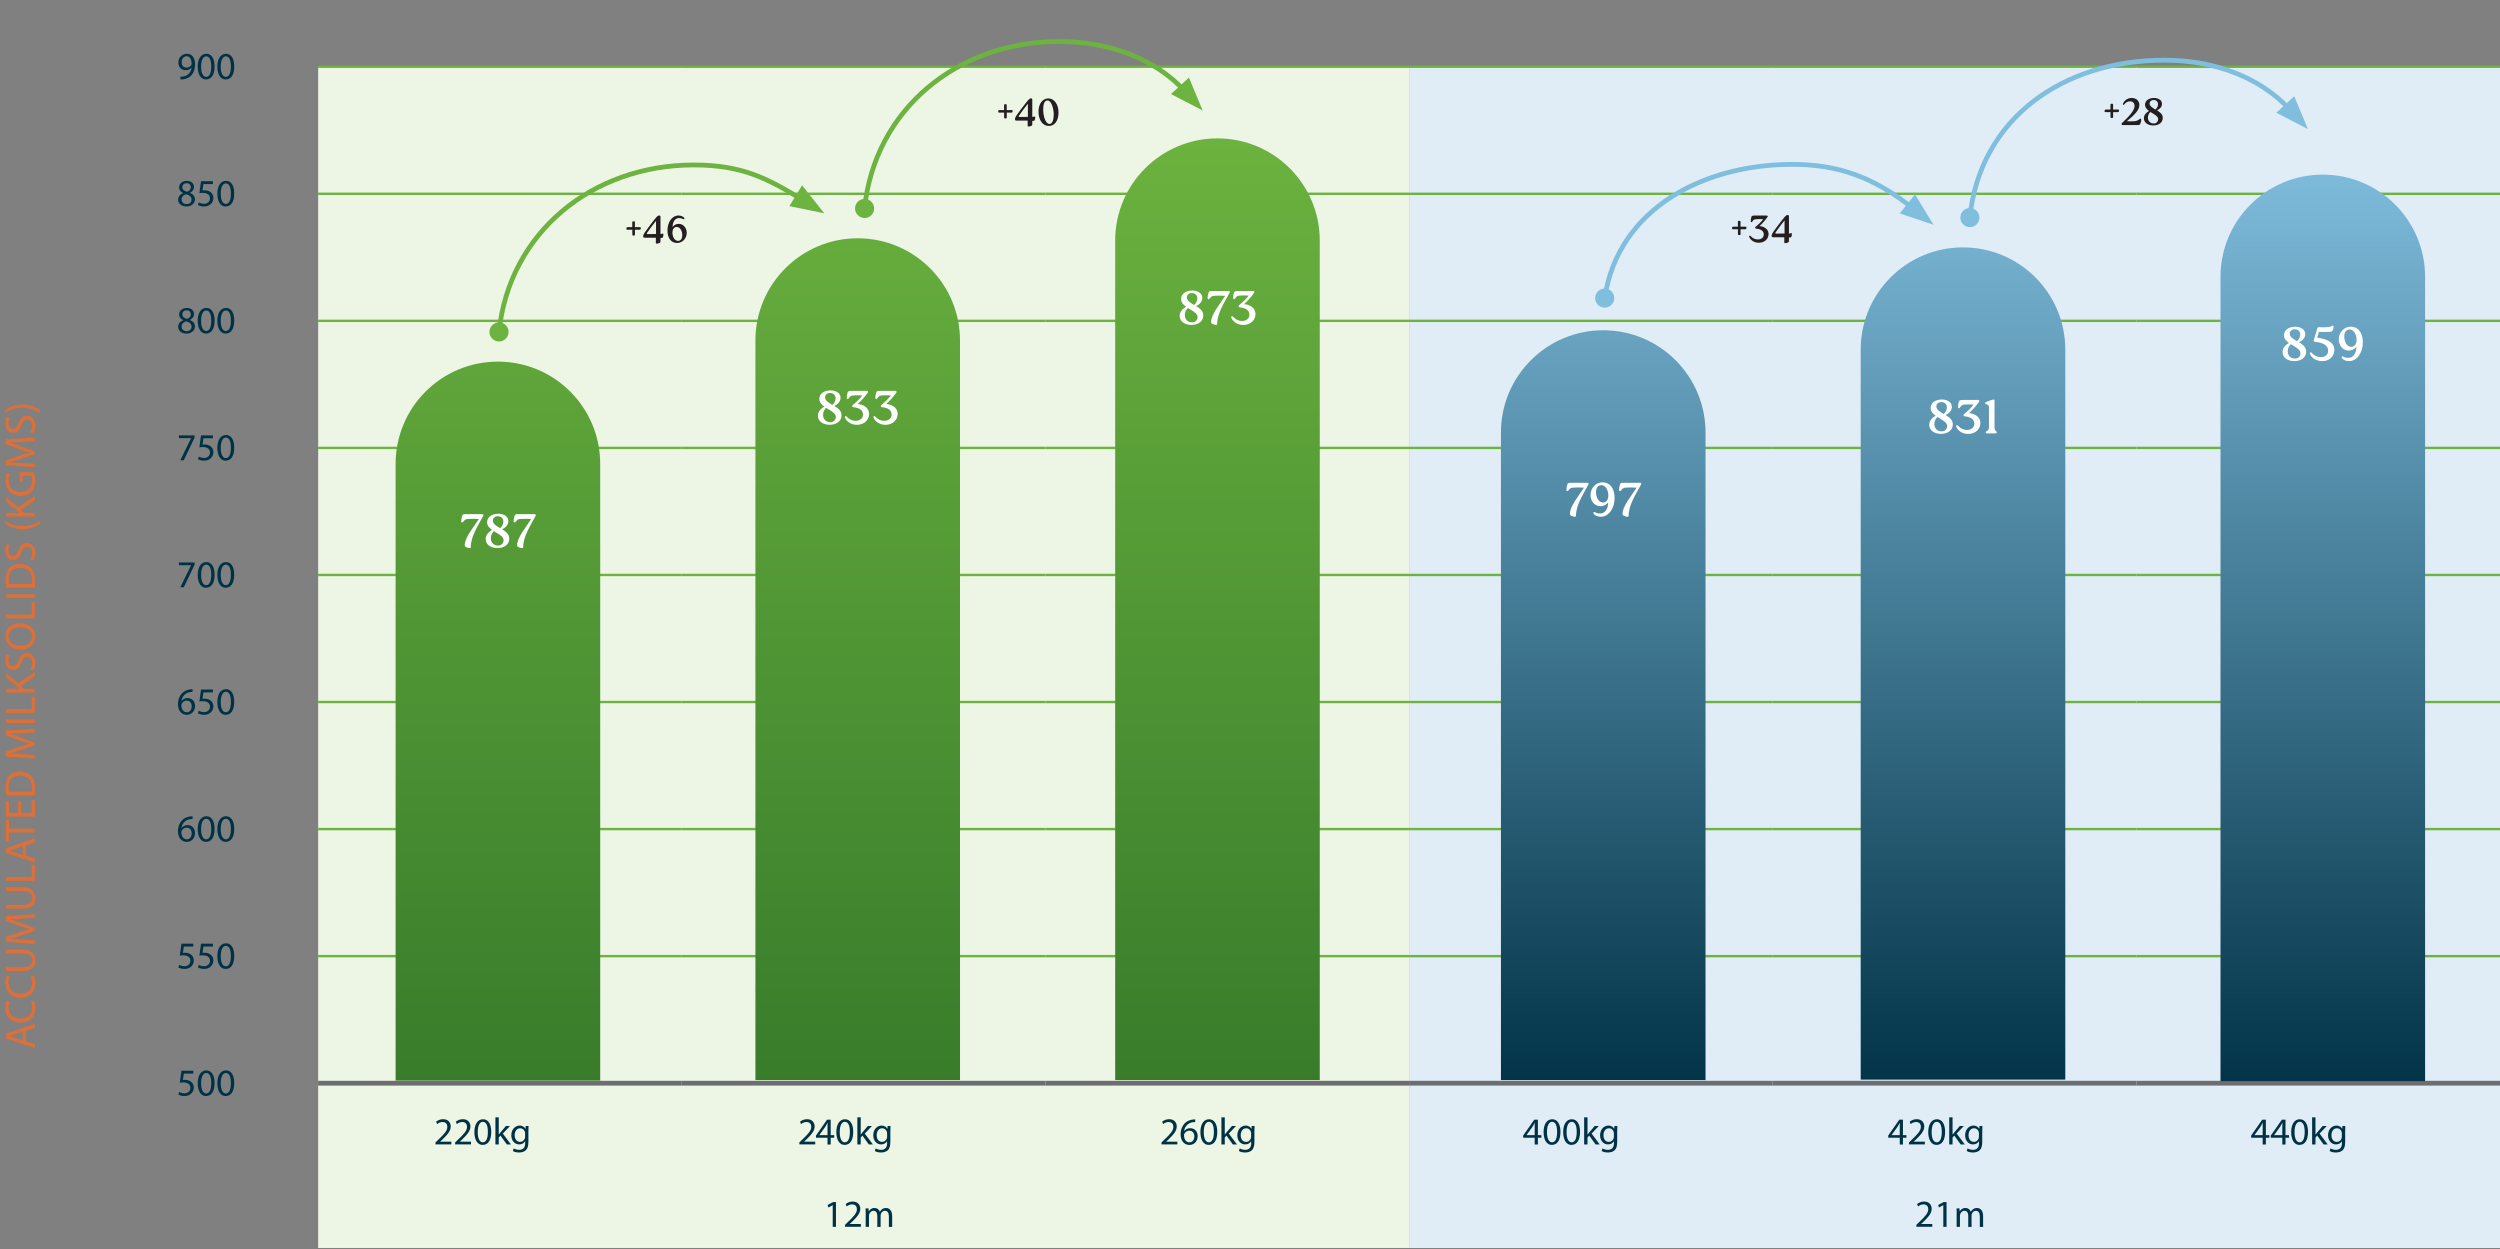 <?xml version="1.0" encoding="UTF-8"?>
<svg id="Layer_1" data-name="Layer 1" xmlns="http://www.w3.org/2000/svg" xmlns:xlink="http://www.w3.org/1999/xlink" viewBox="0 0 522.99 261.32">
  <rect x="0" y="0" width="522.99" height="261.32" fill="#808080" stroke="none"/>
  <defs>
    <style>
      .cls-1, .cls-2, .cls-3, .cls-4, .cls-5 {
        fill: none;
      }

      .cls-6 {
        fill: #003245;
      }

      .cls-7 {
        fill: url(#linear-gradient-5);
      }

      .cls-8 {
        fill: url(#linear-gradient-6);
      }

      .cls-9 {
        fill: url(#linear-gradient-4);
      }

      .cls-10 {
        fill: url(#linear-gradient-3);
      }

      .cls-11 {
        fill: url(#linear-gradient-2);
      }

      .cls-12 {
        fill: #80bede;
      }

      .cls-13 {
        fill: #231f20;
      }

      .cls-14 {
        fill: url(#linear-gradient);
      }

      .cls-2 {
        stroke: #6d6e71;
      }

      .cls-2, .cls-5 {
        stroke-miterlimit: 10;
      }

      .cls-15 {
        clip-path: url(#clippath-17);
      }

      .cls-16 {
        clip-path: url(#clippath-11);
      }

      .cls-17 {
        clip-path: url(#clippath-16);
      }

      .cls-18 {
        clip-path: url(#clippath-10);
      }

      .cls-19 {
        clip-path: url(#clippath-15);
      }

      .cls-20 {
        clip-path: url(#clippath-13);
      }

      .cls-21 {
        clip-path: url(#clippath-14);
      }

      .cls-22 {
        clip-path: url(#clippath-12);
      }

      .cls-23 {
        clip-path: url(#clippath-1);
      }

      .cls-24 {
        clip-path: url(#clippath-3);
      }

      .cls-25 {
        clip-path: url(#clippath-4);
      }

      .cls-26 {
        clip-path: url(#clippath-2);
      }

      .cls-27 {
        clip-path: url(#clippath-7);
      }

      .cls-28 {
        clip-path: url(#clippath-6);
      }

      .cls-29 {
        clip-path: url(#clippath-9);
      }

      .cls-30 {
        clip-path: url(#clippath-8);
      }

      .cls-31 {
        clip-path: url(#clippath-5);
      }

      .cls-32 {
        fill: #fff;
      }

      .cls-3, .cls-5 {
        stroke: #6cb33f;
      }

      .cls-4 {
        stroke: #80bede;
      }

      .cls-5 {
        stroke-width: .5px;
      }

      .cls-33 {
        fill: #6cb33f;
      }

      .cls-34 {
        fill: #e0edf6;
      }

      .cls-35 {
        fill: #edf5e4;
      }

      .cls-36 {
        clip-path: url(#clippath);
      }

      .cls-37 {
        fill: #dd6f39;
      }
    </style>
    <clipPath id="clippath">
      <rect class="cls-1" width="522.99" height="261.32"/>
    </clipPath>
    <clipPath id="clippath-1">
      <rect class="cls-1" width="522.99" height="261.32"/>
    </clipPath>
    <clipPath id="clippath-2">
      <rect class="cls-1" width="522.99" height="261.32"/>
    </clipPath>
    <clipPath id="clippath-3">
      <rect class="cls-1" width="522.99" height="261.32"/>
    </clipPath>
    <clipPath id="clippath-4">
      <rect class="cls-1" width="522.99" height="261.32"/>
    </clipPath>
    <clipPath id="clippath-5">
      <rect class="cls-1" width="522.99" height="261.32"/>
    </clipPath>
    <clipPath id="clippath-6">
      <rect class="cls-1" width="522.99" height="261.32"/>
    </clipPath>
    <clipPath id="clippath-7">
      <rect class="cls-1" width="522.99" height="261.32"/>
    </clipPath>
    <clipPath id="clippath-8">
      <rect class="cls-1" width="522.99" height="261.32"/>
    </clipPath>
    <clipPath id="clippath-9">
      <rect class="cls-1" width="522.99" height="261.32"/>
    </clipPath>
    <clipPath id="clippath-10">
      <path class="cls-1" d="M82.76,97.05v129.01h42.8V97.05c0-11.82-9.58-21.4-21.4-21.4s-21.4,9.58-21.4,21.4"/>
    </clipPath>
    <linearGradient id="linear-gradient" x1="-36.78" y1="552.12" x2="-35.78" y2="552.12" gradientTransform="translate(-111109.47 7433.94) rotate(90) scale(201.43 -201.43)" gradientUnits="userSpaceOnUse">
      <stop offset="0" stop-color="#6cb33f"/>
      <stop offset="1" stop-color="#387c2b"/>
    </linearGradient>
    <clipPath id="clippath-11">
      <path class="cls-1" d="M158.03,71.25v154.7h42.8V71.25c0-11.82-9.58-21.4-21.4-21.4s-21.4,9.58-21.4,21.4"/>
    </clipPath>
    <linearGradient id="linear-gradient-2" y1="552.49" x2="-35.78" y2="552.49" gradientTransform="translate(-111109.47 7433.94) rotate(90) scale(201.43 -201.43)" xlink:href="#linear-gradient"/>
    <clipPath id="clippath-12">
      <path class="cls-1" d="M233.29,50.35v175.6h42.8V50.35c0-11.82-9.58-21.4-21.4-21.4s-21.4,9.58-21.4,21.4"/>
    </clipPath>
    <linearGradient id="linear-gradient-3" y1="552.87" x2="-35.78" y2="552.87" gradientTransform="translate(-111109.47 7433.94) rotate(90) scale(201.43 -201.43)" xlink:href="#linear-gradient"/>
    <clipPath id="clippath-13">
      <rect class="cls-1" width="522.99" height="261.32"/>
    </clipPath>
    <clipPath id="clippath-14">
      <path class="cls-1" d="M313.99,90.49v135.47h42.8V90.49c0-11.82-9.58-21.4-21.4-21.4s-21.4,9.58-21.4,21.4"/>
    </clipPath>
    <linearGradient id="linear-gradient-4" x1="-36.78" y1="552.12" x2="-35.78" y2="552.12" gradientTransform="translate(-110878.25 7437.38) rotate(90) scale(201.43 -201.43)" gradientUnits="userSpaceOnUse">
      <stop offset="0" stop-color="#80bddd"/>
      <stop offset=".02" stop-color="#80bddd"/>
      <stop offset="1" stop-color="#003145"/>
    </linearGradient>
    <clipPath id="clippath-15">
      <path class="cls-1" d="M389.25,73.15v152.7h42.8V73.15c0-11.82-9.58-21.4-21.4-21.4s-21.4,9.58-21.4,21.4"/>
    </clipPath>
    <linearGradient id="linear-gradient-5" y1="552.49" x2="-35.78" y2="552.49" gradientTransform="translate(-110878.25 7437.38) rotate(90) scale(201.43 -201.43)" xlink:href="#linear-gradient-4"/>
    <clipPath id="clippath-16">
      <path class="cls-1" d="M464.52,57.93v168.24h42.8V57.93c0-11.82-9.58-21.4-21.4-21.4s-21.4,9.58-21.4,21.4"/>
    </clipPath>
    <linearGradient id="linear-gradient-6" y1="552.87" x2="-35.78" y2="552.87" gradientTransform="translate(-110878.25 7437.38) rotate(90) scale(201.43 -201.43)" xlink:href="#linear-gradient-4"/>
    <clipPath id="clippath-17">
      <rect class="cls-1" width="522.99" height="261.32"/>
    </clipPath>
  </defs>
  <path class="cls-35" d="M142.62,226.6v19.17-19.17ZM218.7,226.6v19.17-19.17ZM142.62,200.02v26.58-26.58ZM218.7,200.02v26.58-26.58ZM142.62,173.44v26.58-26.58ZM218.7,173.44v26.58-26.58ZM142.62,146.86v26.58-26.58ZM218.7,146.86v26.58-26.58ZM142.62,120.28v26.58-26.58ZM218.7,120.28v26.58-26.58ZM142.62,93.7v26.58-26.58ZM218.7,93.7v26.58-26.58ZM142.62,67.12v26.58-26.58ZM218.7,67.12v26.58-26.58ZM142.62,40.54v26.58-26.58ZM218.7,40.54v26.58-26.58ZM218.7,13.96v26.58V13.96h-76.07v26.58V13.96h-76.07v247.11h228.22V13.96h-76.07Z"/>
  <path class="cls-34" d="M370.84,226.6v19.17-19.17ZM446.92,226.6v19.17-19.17ZM370.84,200.02v26.58-26.58ZM446.92,200.02v26.58-26.58ZM370.84,173.44v26.58-26.58ZM446.92,173.44v26.58-26.58ZM370.84,146.86v26.58-26.58ZM446.92,146.86v26.58-26.58ZM370.84,120.28v26.58-26.58ZM446.92,120.28v26.58-26.58ZM370.84,93.7v26.58-26.58ZM446.92,93.7v26.58-26.58ZM370.84,67.12v26.58-26.58ZM446.92,67.12v26.58-26.58ZM370.84,40.54v26.58-26.58ZM446.92,40.54v26.58-26.58ZM446.92,13.96v26.58V13.96h-76.07v26.58V13.96h-76.07v247.11h228.22V13.96h-76.07Z"/>
  <line class="cls-5" x1="66.55" y1="13.96" x2="142.62" y2="13.96"/>
  <line class="cls-5" x1="142.62" y1="13.96" x2="218.7" y2="13.96"/>
  <line class="cls-5" x1="218.7" y1="13.96" x2="294.77" y2="13.96"/>
  <line class="cls-5" x1="294.77" y1="13.96" x2="370.84" y2="13.96"/>
  <line class="cls-5" x1="370.84" y1="13.96" x2="446.92" y2="13.96"/>
  <g class="cls-36">
    <line class="cls-5" x1="446.92" y1="13.96" x2="522.99" y2="13.96"/>
  </g>
  <line class="cls-5" x1="66.55" y1="40.54" x2="142.62" y2="40.54"/>
  <line class="cls-5" x1="142.62" y1="40.54" x2="218.7" y2="40.54"/>
  <line class="cls-5" x1="218.7" y1="40.54" x2="294.77" y2="40.54"/>
  <line class="cls-5" x1="294.77" y1="40.54" x2="370.84" y2="40.54"/>
  <line class="cls-5" x1="370.84" y1="40.54" x2="446.92" y2="40.54"/>
  <g class="cls-23">
    <line class="cls-5" x1="446.92" y1="40.54" x2="522.99" y2="40.54"/>
  </g>
  <line class="cls-5" x1="66.55" y1="67.12" x2="142.62" y2="67.12"/>
  <line class="cls-5" x1="142.62" y1="67.12" x2="218.7" y2="67.12"/>
  <line class="cls-5" x1="218.7" y1="67.12" x2="294.77" y2="67.12"/>
  <line class="cls-5" x1="294.77" y1="67.12" x2="370.84" y2="67.12"/>
  <line class="cls-5" x1="370.84" y1="67.12" x2="446.92" y2="67.12"/>
  <g class="cls-26">
    <line class="cls-5" x1="446.92" y1="67.12" x2="522.99" y2="67.12"/>
  </g>
  <line class="cls-5" x1="66.55" y1="93.7" x2="142.62" y2="93.7"/>
  <line class="cls-5" x1="142.62" y1="93.7" x2="218.7" y2="93.7"/>
  <line class="cls-5" x1="218.7" y1="93.7" x2="294.77" y2="93.7"/>
  <line class="cls-5" x1="294.77" y1="93.7" x2="370.84" y2="93.7"/>
  <line class="cls-5" x1="370.84" y1="93.7" x2="446.92" y2="93.7"/>
  <g class="cls-24">
    <line class="cls-5" x1="446.92" y1="93.7" x2="522.99" y2="93.7"/>
  </g>
  <line class="cls-5" x1="66.55" y1="120.28" x2="142.62" y2="120.28"/>
  <line class="cls-5" x1="142.62" y1="120.28" x2="218.7" y2="120.28"/>
  <line class="cls-5" x1="218.7" y1="120.28" x2="294.77" y2="120.28"/>
  <line class="cls-5" x1="294.77" y1="120.28" x2="370.84" y2="120.28"/>
  <line class="cls-5" x1="370.84" y1="120.28" x2="446.92" y2="120.28"/>
  <g class="cls-25">
    <line class="cls-5" x1="446.92" y1="120.28" x2="522.99" y2="120.28"/>
  </g>
  <line class="cls-5" x1="66.55" y1="146.86" x2="142.62" y2="146.86"/>
  <line class="cls-5" x1="142.62" y1="146.86" x2="218.7" y2="146.86"/>
  <line class="cls-5" x1="218.7" y1="146.86" x2="294.77" y2="146.86"/>
  <line class="cls-5" x1="294.77" y1="146.86" x2="370.84" y2="146.86"/>
  <line class="cls-5" x1="370.84" y1="146.86" x2="446.92" y2="146.86"/>
  <g class="cls-31">
    <line class="cls-5" x1="446.92" y1="146.86" x2="522.99" y2="146.86"/>
  </g>
  <line class="cls-5" x1="66.55" y1="173.44" x2="142.62" y2="173.44"/>
  <line class="cls-5" x1="142.62" y1="173.44" x2="218.7" y2="173.44"/>
  <line class="cls-5" x1="218.7" y1="173.44" x2="294.77" y2="173.44"/>
  <line class="cls-5" x1="294.77" y1="173.44" x2="370.84" y2="173.44"/>
  <line class="cls-5" x1="370.84" y1="173.44" x2="446.92" y2="173.44"/>
  <g class="cls-28">
    <line class="cls-5" x1="446.92" y1="173.44" x2="522.99" y2="173.44"/>
  </g>
  <line class="cls-5" x1="66.55" y1="200.02" x2="142.62" y2="200.02"/>
  <line class="cls-5" x1="142.62" y1="200.02" x2="218.7" y2="200.02"/>
  <line class="cls-5" x1="218.7" y1="200.02" x2="294.77" y2="200.02"/>
  <line class="cls-5" x1="294.77" y1="200.02" x2="370.84" y2="200.02"/>
  <line class="cls-5" x1="370.84" y1="200.02" x2="446.92" y2="200.02"/>
  <g class="cls-27">
    <line class="cls-5" x1="446.92" y1="200.02" x2="522.99" y2="200.02"/>
  </g>
  <line class="cls-2" x1="66.55" y1="226.6" x2="142.62" y2="226.6"/>
  <line class="cls-2" x1="142.62" y1="226.6" x2="218.7" y2="226.6"/>
  <line class="cls-2" x1="218.7" y1="226.6" x2="294.77" y2="226.6"/>
  <line class="cls-2" x1="294.77" y1="226.6" x2="370.84" y2="226.6"/>
  <line class="cls-2" x1="370.84" y1="226.6" x2="446.92" y2="226.6"/>
  <g class="cls-30">
    <line class="cls-2" x1="446.92" y1="226.6" x2="522.99" y2="226.6"/>
  </g>
  <g>
    <path class="cls-6" d="M91.1,239.43v-.43l.55-.54c1.33-1.26,1.93-1.93,1.93-2.72,0-.53-.26-1.02-1.03-1.02-.47,0-.86.24-1.1.44l-.22-.5c.36-.3.87-.53,1.47-.53,1.12,0,1.59.77,1.59,1.51,0,.96-.7,1.73-1.79,2.79l-.42.38v.02h2.33v.58h-3.32Z"/>
    <path class="cls-6" d="M95.21,239.43v-.43l.55-.54c1.33-1.26,1.93-1.93,1.94-2.72,0-.53-.26-1.02-1.03-1.02-.47,0-.86.24-1.1.44l-.22-.5c.36-.3.87-.53,1.47-.53,1.12,0,1.59.77,1.59,1.51,0,.96-.7,1.73-1.79,2.79l-.42.38v.02h2.33v.58h-3.32Z"/>
    <path class="cls-6" d="M102.77,236.77c0,1.77-.66,2.74-1.81,2.74-1.02,0-1.7-.95-1.72-2.67,0-1.74.75-2.7,1.81-2.7s1.72.98,1.72,2.63ZM99.94,236.85c0,1.35.42,2.12,1.06,2.12.72,0,1.06-.84,1.06-2.17s-.33-2.12-1.06-2.12c-.62,0-1.06.75-1.06,2.17Z"/>
    <path class="cls-6" d="M104.34,237.33h.02c.1-.14.23-.3.34-.44l1.14-1.34h.85l-1.5,1.59,1.7,2.28h-.86l-1.33-1.86-.36.4v1.46h-.7v-5.68h.7v3.58Z"/>
    <path class="cls-6" d="M110.57,235.56c-.02.28-.03.59-.03,1.06v2.25c0,.89-.18,1.43-.55,1.77-.38.35-.92.46-1.41.46s-.98-.11-1.29-.32l.18-.54c.26.16.66.3,1.14.3.72,0,1.25-.38,1.25-1.35v-.43h-.02c-.22.36-.63.65-1.23.65-.96,0-1.65-.82-1.65-1.89,0-1.31.86-2.05,1.74-2.05.67,0,1.04.35,1.21.67h.02l.03-.58h.62ZM109.84,237.09c0-.12,0-.22-.04-.32-.13-.41-.47-.74-.98-.74-.67,0-1.15.57-1.15,1.46,0,.76.38,1.39,1.14,1.39.43,0,.82-.27.98-.72.04-.12.06-.26.06-.38v-.7Z"/>
  </g>
  <g>
    <path class="cls-6" d="M167.22,239.43v-.43l.55-.54c1.33-1.26,1.93-1.93,1.94-2.72,0-.53-.26-1.02-1.03-1.02-.47,0-.86.24-1.1.44l-.22-.5c.36-.3.87-.53,1.47-.53,1.12,0,1.59.77,1.59,1.51,0,.96-.7,1.73-1.79,2.79l-.42.38v.02h2.33v.58h-3.32Z"/>
    <path class="cls-6" d="M173.11,239.43v-1.42h-2.41v-.46l2.32-3.32h.76v3.23h.73v.55h-.73v1.42h-.66ZM173.11,237.46v-1.74c0-.27,0-.54.02-.82h-.02c-.16.3-.29.53-.43.77l-1.27,1.77v.02h1.7Z"/>
    <path class="cls-6" d="M178.49,236.77c0,1.77-.66,2.74-1.81,2.74-1.02,0-1.7-.95-1.72-2.67,0-1.74.75-2.7,1.81-2.7s1.72.98,1.72,2.63ZM175.67,236.85c0,1.35.42,2.12,1.06,2.12.72,0,1.06-.84,1.06-2.17s-.33-2.12-1.06-2.12c-.62,0-1.06.75-1.06,2.17Z"/>
    <path class="cls-6" d="M180.06,237.33h.02c.1-.14.23-.3.34-.44l1.14-1.34h.85l-1.5,1.59,1.7,2.28h-.86l-1.33-1.86-.36.4v1.46h-.7v-5.68h.7v3.58Z"/>
    <path class="cls-6" d="M186.29,235.56c-.02.28-.03.59-.03,1.06v2.25c0,.89-.18,1.43-.55,1.77-.38.35-.92.46-1.41.46s-.98-.11-1.29-.32l.18-.54c.26.16.66.3,1.14.3.72,0,1.25-.38,1.25-1.35v-.43h-.02c-.22.36-.63.65-1.23.65-.96,0-1.65-.82-1.65-1.89,0-1.31.86-2.05,1.74-2.05.67,0,1.04.35,1.21.67h.02l.03-.58h.62ZM185.57,237.09c0-.12,0-.22-.04-.32-.13-.41-.47-.74-.98-.74-.67,0-1.15.57-1.15,1.46,0,.76.38,1.39,1.14,1.39.43,0,.82-.27.98-.72.04-.12.06-.26.06-.38v-.7Z"/>
  </g>
  <g>
    <path class="cls-6" d="M242.98,239.43v-.43l.55-.54c1.33-1.26,1.93-1.93,1.93-2.72,0-.53-.26-1.02-1.03-1.02-.47,0-.86.24-1.1.44l-.22-.5c.36-.3.87-.53,1.47-.53,1.12,0,1.59.77,1.59,1.51,0,.96-.7,1.73-1.79,2.79l-.42.38v.02h2.33v.58h-3.32Z"/>
    <path class="cls-6" d="M250.05,234.73c-.14,0-.33,0-.53.03-1.1.18-1.69.99-1.81,1.85h.02c.25-.33.68-.6,1.25-.6.92,0,1.57.66,1.57,1.68,0,.95-.65,1.83-1.73,1.83s-1.84-.86-1.84-2.21c0-1.02.37-1.83.88-2.34.43-.42,1.01-.69,1.66-.77.21-.03.38-.04.51-.04v.58ZM249.85,237.72c0-.74-.42-1.19-1.07-1.19-.42,0-.82.26-1.01.64-.05.08-.08.18-.08.31.02.86.41,1.49,1.14,1.49.61,0,1.02-.5,1.02-1.25Z"/>
    <path class="cls-6" d="M254.65,236.77c0,1.77-.66,2.74-1.81,2.74-1.02,0-1.7-.95-1.72-2.67,0-1.74.75-2.7,1.81-2.7s1.72.98,1.72,2.63ZM251.82,236.85c0,1.35.42,2.12,1.06,2.12.72,0,1.06-.84,1.06-2.17s-.33-2.12-1.06-2.12c-.62,0-1.06.75-1.06,2.17Z"/>
    <path class="cls-6" d="M256.22,237.33h.02c.1-.14.23-.3.34-.44l1.14-1.34h.85l-1.5,1.59,1.7,2.28h-.86l-1.33-1.86-.36.4v1.46h-.7v-5.68h.7v3.58Z"/>
    <path class="cls-6" d="M262.45,235.56c-.02.28-.03.59-.03,1.06v2.25c0,.89-.18,1.43-.55,1.77-.38.35-.92.46-1.41.46s-.98-.11-1.29-.32l.18-.54c.26.16.66.3,1.14.3.72,0,1.25-.38,1.25-1.35v-.43h-.02c-.22.36-.63.65-1.23.65-.96,0-1.65-.82-1.65-1.89,0-1.31.86-2.05,1.74-2.05.67,0,1.04.35,1.21.67h.02l.03-.58h.62ZM261.72,237.09c0-.12,0-.22-.04-.32-.13-.41-.47-.74-.98-.74-.67,0-1.15.57-1.15,1.46,0,.76.38,1.39,1.14,1.39.43,0,.82-.27.98-.72.04-.12.06-.26.06-.38v-.7Z"/>
  </g>
  <g>
    <path class="cls-6" d="M321.05,239.43v-1.42h-2.41v-.46l2.32-3.32h.76v3.23h.73v.55h-.73v1.42h-.66ZM321.05,237.46v-1.74c0-.27,0-.54.02-.82h-.02c-.16.3-.29.53-.43.77l-1.27,1.77v.02h1.7Z"/>
    <path class="cls-6" d="M326.44,236.77c0,1.77-.66,2.74-1.81,2.74-1.02,0-1.7-.95-1.72-2.67,0-1.74.75-2.7,1.81-2.7s1.72.98,1.72,2.63ZM323.62,236.85c0,1.35.42,2.12,1.06,2.12.72,0,1.06-.84,1.06-2.17s-.33-2.12-1.06-2.12c-.62,0-1.06.75-1.06,2.17Z"/>
    <path class="cls-6" d="M330.54,236.77c0,1.77-.66,2.74-1.81,2.74-1.02,0-1.7-.95-1.72-2.67,0-1.74.75-2.7,1.81-2.7s1.72.98,1.72,2.63ZM327.72,236.85c0,1.35.42,2.12,1.06,2.12.72,0,1.06-.84,1.06-2.17s-.33-2.12-1.06-2.12c-.62,0-1.06.75-1.06,2.17Z"/>
    <path class="cls-6" d="M332.11,237.33h.02c.1-.14.23-.3.34-.44l1.14-1.34h.85l-1.5,1.59,1.7,2.28h-.86l-1.34-1.86-.36.4v1.46h-.7v-5.68h.7v3.58Z"/>
    <path class="cls-6" d="M338.34,235.56c-.02.28-.03.59-.03,1.06v2.25c0,.89-.18,1.43-.55,1.77-.38.35-.92.46-1.41.46s-.98-.11-1.29-.32l.18-.54c.26.16.66.3,1.14.3.72,0,1.25-.38,1.25-1.35v-.43h-.02c-.22.36-.63.65-1.23.65-.96,0-1.65-.82-1.65-1.89,0-1.31.86-2.05,1.74-2.05.67,0,1.04.35,1.21.67h.02l.03-.58h.62ZM337.61,237.09c0-.12,0-.22-.04-.32-.13-.41-.47-.74-.98-.74-.67,0-1.15.57-1.15,1.46,0,.76.38,1.39,1.14,1.39.43,0,.82-.27.98-.72.04-.12.06-.26.06-.38v-.7Z"/>
  </g>
  <g>
    <path class="cls-6" d="M397.42,239.43v-1.42h-2.41v-.46l2.32-3.32h.76v3.23h.73v.55h-.73v1.42h-.66ZM397.42,237.46v-1.74c0-.27,0-.54.02-.82h-.02c-.16.3-.29.53-.43.77l-1.27,1.77v.02h1.7Z"/>
    <path class="cls-6" d="M399.35,239.43v-.43l.55-.54c1.33-1.26,1.93-1.93,1.94-2.72,0-.53-.26-1.02-1.03-1.02-.47,0-.86.24-1.1.44l-.22-.5c.36-.3.87-.53,1.47-.53,1.12,0,1.59.77,1.59,1.51,0,.96-.7,1.73-1.79,2.79l-.42.38v.02h2.33v.58h-3.32Z"/>
    <path class="cls-6" d="M406.91,236.77c0,1.77-.66,2.74-1.81,2.74-1.02,0-1.7-.95-1.72-2.67,0-1.74.75-2.7,1.81-2.7s1.72.98,1.72,2.63ZM404.09,236.85c0,1.35.42,2.12,1.06,2.12.72,0,1.06-.84,1.06-2.17s-.33-2.12-1.06-2.12c-.62,0-1.06.75-1.06,2.17Z"/>
    <path class="cls-6" d="M408.48,237.33h.02c.1-.14.23-.3.34-.44l1.14-1.34h.85l-1.5,1.59,1.7,2.28h-.86l-1.34-1.86-.36.4v1.46h-.7v-5.68h.7v3.58Z"/>
    <path class="cls-6" d="M414.71,235.56c-.02.28-.03.59-.03,1.06v2.25c0,.89-.18,1.43-.55,1.77-.38.35-.92.46-1.41.46s-.98-.11-1.29-.32l.18-.54c.26.16.66.3,1.14.3.72,0,1.25-.38,1.25-1.35v-.43h-.02c-.22.36-.63.65-1.23.65-.96,0-1.65-.82-1.65-1.89,0-1.31.86-2.05,1.74-2.05.67,0,1.04.35,1.21.67h.02l.03-.58h.62ZM413.98,237.09c0-.12,0-.22-.04-.32-.13-.41-.47-.74-.98-.74-.67,0-1.15.57-1.15,1.46,0,.76.38,1.39,1.14,1.39.43,0,.82-.27.97-.72.04-.12.06-.26.06-.38v-.7Z"/>
  </g>
  <g>
    <path class="cls-6" d="M473.34,239.43v-1.42h-2.41v-.46l2.32-3.32h.76v3.23h.73v.55h-.73v1.42h-.66ZM473.34,237.46v-1.74c0-.27,0-.54.02-.82h-.02c-.16.3-.29.53-.43.77l-1.27,1.77v.02h1.7Z"/>
    <path class="cls-6" d="M477.45,239.43v-1.42h-2.41v-.46l2.32-3.32h.76v3.23h.73v.55h-.73v1.42h-.66ZM477.45,237.46v-1.74c0-.27,0-.54.02-.82h-.02c-.16.3-.29.53-.43.77l-1.27,1.77v.02h1.7Z"/>
    <path class="cls-6" d="M482.83,236.77c0,1.77-.66,2.74-1.81,2.74-1.02,0-1.7-.95-1.72-2.67,0-1.74.75-2.7,1.81-2.7s1.72.98,1.72,2.63ZM480.01,236.85c0,1.35.42,2.12,1.06,2.12.72,0,1.06-.84,1.06-2.17s-.33-2.12-1.06-2.12c-.62,0-1.06.75-1.06,2.17Z"/>
    <path class="cls-6" d="M484.4,237.33h.02c.1-.14.23-.3.34-.44l1.14-1.34h.85l-1.5,1.59,1.7,2.28h-.86l-1.34-1.86-.36.4v1.46h-.7v-5.68h.7v3.58Z"/>
    <path class="cls-6" d="M490.63,235.56c-.02.28-.03.59-.03,1.06v2.25c0,.89-.18,1.43-.55,1.77-.38.35-.92.46-1.41.46s-.98-.11-1.29-.32l.18-.54c.26.16.66.3,1.14.3.72,0,1.25-.38,1.25-1.35v-.43h-.02c-.22.36-.63.65-1.23.65-.96,0-1.65-.82-1.65-1.89,0-1.31.86-2.05,1.74-2.05.67,0,1.04.35,1.21.67h.02l.03-.58h.62ZM489.9,237.09c0-.12,0-.22-.04-.32-.13-.41-.47-.74-.98-.74-.67,0-1.15.57-1.15,1.46,0,.76.38,1.39,1.14,1.39.43,0,.82-.27.97-.72.04-.12.06-.26.06-.38v-.7Z"/>
  </g>
  <g>
    <path class="cls-6" d="M174.2,252.12h-.02l-.9.49-.14-.54,1.14-.61h.6v5.2h-.68v-4.54Z"/>
    <path class="cls-6" d="M176.78,256.66v-.43l.55-.54c1.33-1.26,1.93-1.93,1.93-2.72,0-.53-.26-1.02-1.03-1.02-.47,0-.86.24-1.1.44l-.22-.5c.36-.3.87-.53,1.47-.53,1.12,0,1.59.77,1.59,1.51,0,.96-.7,1.73-1.79,2.79l-.42.38v.02h2.33v.58h-3.32Z"/>
    <path class="cls-6" d="M181.1,253.84c0-.4,0-.73-.03-1.05h.62l.03.62h.02c.22-.37.58-.71,1.22-.71.53,0,.93.32,1.1.78h.02c.12-.22.27-.38.43-.5.23-.18.49-.27.86-.27.51,0,1.27.34,1.27,1.68v2.28h-.69v-2.19c0-.74-.27-1.19-.84-1.19-.4,0-.71.3-.83.64-.03.1-.06.22-.06.35v2.39h-.69v-2.32c0-.62-.27-1.06-.81-1.06-.44,0-.76.35-.87.7-.04.1-.06.22-.06.34v2.33h-.69v-2.82Z"/>
  </g>
  <g>
    <path class="cls-6" d="M400.9,256.66v-.43l.55-.54c1.33-1.26,1.93-1.93,1.94-2.72,0-.53-.26-1.02-1.03-1.02-.47,0-.86.24-1.1.44l-.22-.5c.36-.3.87-.53,1.47-.53,1.12,0,1.59.77,1.59,1.51,0,.96-.7,1.73-1.79,2.79l-.42.38v.02h2.33v.58h-3.32Z"/>
    <path class="cls-6" d="M406.53,252.12h-.02l-.9.49-.14-.54,1.14-.61h.6v5.2h-.68v-4.54Z"/>
    <path class="cls-6" d="M409.33,253.84c0-.4,0-.73-.03-1.05h.62l.03.62h.02c.22-.37.58-.71,1.21-.71.53,0,.93.32,1.1.78h.02c.12-.22.27-.38.43-.5.23-.18.49-.27.86-.27.51,0,1.27.34,1.27,1.68v2.28h-.69v-2.19c0-.74-.27-1.19-.84-1.19-.4,0-.71.3-.83.64-.03.1-.06.22-.06.35v2.39h-.69v-2.32c0-.62-.27-1.06-.81-1.06-.44,0-.76.35-.87.7-.04.1-.06.22-.06.34v2.33h-.69v-2.82Z"/>
  </g>
  <g class="cls-29">
    <g>
      <path class="cls-37" d="M5.38,217.82l1.91.63v.81l-6.07-2.06v-.95l6.07-2.07v.84l-1.91.65v2.15ZM4.77,215.83l-1.75.59c-.4.14-.76.23-1.11.32v.02c.36.09.73.19,1.1.31l1.76.59v-1.83Z"/>
      <path class="cls-37" d="M7.09,209.33c.14.29.29.86.29,1.6,0,1.71-1.08,3-3.07,3s-3.19-1.29-3.19-3.17c0-.76.16-1.23.27-1.44l.64.19c-.14.3-.25.72-.25,1.22,0,1.42.91,2.37,2.5,2.37,1.49,0,2.44-.86,2.44-2.33,0-.48-.1-.96-.25-1.28l.62-.16Z"/>
      <path class="cls-37" d="M7.09,204.11c.14.29.29.86.29,1.6,0,1.71-1.08,3-3.07,3s-3.19-1.29-3.19-3.17c0-.76.16-1.23.27-1.44l.64.19c-.14.3-.25.72-.25,1.22,0,1.42.91,2.37,2.5,2.37,1.49,0,2.44-.86,2.44-2.33,0-.48-.1-.96-.25-1.28l.62-.16Z"/>
      <path class="cls-37" d="M1.22,202.34h3.59c1.36,0,1.94-.6,1.94-1.41,0-.9-.59-1.48-1.94-1.48H1.22v-.79h3.54c1.86,0,2.63.98,2.63,2.29,0,1.24-.71,2.18-2.59,2.18H1.22v-.79Z"/>
      <path class="cls-37" d="M4.63,192.19c-.85.04-1.86.1-2.62.09v.03c.71.21,1.47.46,2.3.76l2.94,1.07v.59l-2.89.98c-.86.29-1.64.53-2.36.7v.02c.76.02,1.77.06,2.68.12l2.6.16v.75l-6.07-.42v-1l2.93-1.04c.75-.25,1.41-.46,2.04-.61v-.03c-.61-.15-1.28-.37-2.04-.64l-2.93-1.08v-1l6.07-.38v.76l-2.67.15Z"/>
      <path class="cls-37" d="M1.22,189.29h3.59c1.36,0,1.94-.6,1.94-1.41,0-.9-.59-1.48-1.94-1.48H1.22v-.79h3.54c1.86,0,2.63.98,2.63,2.29,0,1.24-.71,2.18-2.59,2.18H1.22v-.79Z"/>
      <path class="cls-37" d="M1.22,184.25v-.78h5.41v-2.59h.66v3.38H1.22Z"/>
      <path class="cls-37" d="M5.38,179.02l1.91.63v.81l-6.07-2.06v-.95l6.07-2.07v.84l-1.91.65v2.15ZM4.77,177.03l-1.75.59c-.4.13-.76.22-1.11.32v.02c.36.09.73.19,1.1.31l1.76.59v-1.83Z"/>
      <path class="cls-37" d="M1.89,174.15v1.84h-.67v-4.49h.67v1.86h5.4v.79H1.89Z"/>
      <path class="cls-37" d="M4.45,167.69v2.36h2.19v-2.63h.66v3.41H1.22v-3.28h.66v2.49h1.92v-2.36h.65Z"/>
      <path class="cls-37" d="M1.3,166.4c-.07-.48-.13-1.04-.13-1.67,0-1.13.26-1.93.76-2.46.5-.54,1.2-.86,2.18-.86s1.8.31,2.36.87c.57.57.87,1.5.87,2.68,0,.56-.03,1.03-.07,1.42H1.3ZM6.67,165.62c.04-.2.04-.49.04-.79,0-1.67-.94-2.58-2.58-2.58-1.43,0-2.34.8-2.34,2.46,0,.41.04.71.08.92h4.79Z"/>
      <path class="cls-37" d="M4.63,153.38c-.85.04-1.86.1-2.62.09v.03c.71.21,1.47.46,2.3.77l2.94,1.07v.59l-2.89.98c-.86.29-1.64.53-2.36.7v.02c.76.02,1.77.06,2.68.12l2.6.16v.75l-6.07-.42v-1l2.93-1.04c.75-.25,1.41-.46,2.04-.61v-.03c-.61-.15-1.28-.37-2.04-.64l-2.93-1.08v-1l6.07-.38v.77l-2.67.15Z"/>
      <path class="cls-37" d="M1.22,150.48h6.07v.78H1.22v-.78Z"/>
      <path class="cls-37" d="M1.22,149.11v-.78h5.41v-2.59h.66v3.38H1.22Z"/>
      <path class="cls-37" d="M1.22,144.86v-.78h2.93v-.03c-.23-.16-.45-.32-.65-.48l-2.28-1.85v-.97l2.57,2.2,3.49-2.37v.93l-2.98,2,.67.58h2.31v.78H1.22Z"/>
      <path class="cls-37" d="M6.34,140.09c.22-.35.4-.86.4-1.4,0-.8-.42-1.27-1.04-1.27-.57,0-.89.32-1.21,1.14-.35.99-.86,1.6-1.72,1.6-.95,0-1.65-.78-1.65-1.96,0-.62.14-1.07.3-1.34l.64.21c-.11.2-.29.6-.29,1.15,0,.83.5,1.14.91,1.14.57,0,.85-.37,1.17-1.21.4-1.03.89-1.55,1.78-1.55.94,0,1.75.69,1.75,2.12,0,.59-.17,1.22-.39,1.55l-.66-.2Z"/>
      <path class="cls-37" d="M4.19,130.36c2.09,0,3.2,1.27,3.2,2.82s-1.24,2.73-3.08,2.73c-1.93,0-3.19-1.2-3.19-2.82s1.27-2.73,3.07-2.73ZM4.29,135.07c1.3,0,2.46-.7,2.46-1.94s-1.14-1.94-2.52-1.94c-1.21,0-2.47.63-2.47,1.94s1.2,1.94,2.53,1.94Z"/>
      <path class="cls-37" d="M1.22,129.35v-.78h5.41v-2.59h.66v3.38H1.22Z"/>
      <path class="cls-37" d="M1.22,124.32h6.07v.78H1.22v-.78Z"/>
      <path class="cls-37" d="M1.3,122.95c-.07-.48-.13-1.04-.13-1.67,0-1.13.26-1.93.76-2.46.5-.54,1.2-.85,2.18-.85s1.8.31,2.36.87c.57.57.87,1.5.87,2.68,0,.56-.03,1.03-.07,1.42H1.3ZM6.67,122.16c.04-.2.04-.49.04-.79,0-1.67-.94-2.58-2.58-2.58-1.43,0-2.34.8-2.34,2.46,0,.41.04.71.08.92h4.79Z"/>
      <path class="cls-37" d="M6.34,117.06c.22-.35.4-.86.4-1.4,0-.8-.42-1.27-1.04-1.27-.57,0-.89.32-1.21,1.14-.35.99-.86,1.6-1.72,1.6-.95,0-1.65-.78-1.65-1.96,0-.62.14-1.07.3-1.34l.64.22c-.11.2-.29.6-.29,1.15,0,.83.5,1.14.91,1.14.57,0,.85-.37,1.17-1.21.4-1.03.89-1.55,1.78-1.55.94,0,1.75.69,1.75,2.12,0,.59-.17,1.22-.39,1.55l-.66-.2Z"/>
      <path class="cls-37" d="M1.04,108.92c.88.66,2.05,1.13,3.68,1.13s2.75-.5,3.65-1.13v.62c-.75.57-1.9,1.18-3.65,1.18-1.77,0-2.93-.61-3.68-1.18v-.62Z"/>
      <path class="cls-37" d="M1.22,108.05v-.78h2.93v-.03c-.23-.16-.45-.32-.65-.48l-2.28-1.85v-.97l2.57,2.2,3.49-2.37v.93l-2.98,2,.67.58h2.31v.78H1.22Z"/>
      <path class="cls-37" d="M7.02,98.78c.13.35.33,1.04.33,1.86,0,.92-.23,1.67-.8,2.27-.5.52-1.31.85-2.26.85-1.81,0-3.13-1.25-3.13-3.29,0-.7.15-1.25.28-1.51l.64.19c-.14.32-.26.73-.26,1.34,0,1.48.92,2.44,2.44,2.44s2.45-.93,2.45-2.34c0-.51-.07-.86-.16-1.04h-1.81v1.23h-.63v-2h2.92Z"/>
      <path class="cls-37" d="M4.63,92.47c-.85.04-1.86.1-2.62.09v.03c.71.21,1.47.46,2.3.77l2.94,1.07v.59l-2.89.98c-.86.29-1.64.53-2.36.7v.02c.76.02,1.77.06,2.68.12l2.6.16v.75l-6.07-.42v-1l2.93-1.04c.75-.25,1.41-.46,2.04-.61v-.03c-.61-.15-1.28-.37-2.04-.64l-2.93-1.08v-1l6.07-.38v.77l-2.67.15Z"/>
      <path class="cls-37" d="M6.34,90.46c.22-.35.4-.86.4-1.4,0-.8-.42-1.27-1.04-1.27-.57,0-.89.32-1.21,1.14-.35.99-.86,1.6-1.72,1.6-.95,0-1.65-.78-1.65-1.96,0-.62.14-1.07.3-1.34l.64.22c-.11.2-.29.6-.29,1.15,0,.83.5,1.14.91,1.14.57,0,.85-.37,1.17-1.21.4-1.03.89-1.55,1.78-1.55.94,0,1.75.69,1.75,2.12,0,.59-.17,1.22-.39,1.55l-.66-.2Z"/>
      <path class="cls-37" d="M8.38,86.42c-.89-.64-2.06-1.13-3.68-1.13s-2.76.49-3.66,1.13v-.61c.74-.58,1.89-1.18,3.66-1.18s2.91.6,3.67,1.18v.61Z"/>
    </g>
  </g>
  <g>
    <path class="cls-6" d="M37.74,16.03c.15.02.33,0,.57-.02.41-.06.79-.22,1.09-.5.34-.31.59-.77.69-1.38h-.02c-.29.35-.7.56-1.22.56-.94,0-1.54-.7-1.54-1.59,0-.98.71-1.85,1.78-1.85s1.72.86,1.72,2.19c0,1.14-.38,1.94-.9,2.44-.4.39-.95.63-1.51.7-.26.04-.48.05-.65.04v-.58ZM38,13.04c0,.65.39,1.1,1,1.1.47,0,.84-.23,1.02-.54.04-.06.06-.14.06-.26,0-.89-.33-1.57-1.06-1.57-.6,0-1.02.53-1.02,1.26Z"/>
    <path class="cls-6" d="M44.89,13.88c0,1.77-.66,2.74-1.81,2.74-1.02,0-1.7-.95-1.72-2.67,0-1.74.75-2.7,1.81-2.7s1.72.98,1.72,2.63ZM42.07,13.96c0,1.35.42,2.12,1.06,2.12.72,0,1.06-.84,1.06-2.17s-.33-2.12-1.06-2.12c-.62,0-1.06.75-1.06,2.17Z"/>
    <path class="cls-6" d="M49,13.88c0,1.77-.66,2.74-1.81,2.74-1.02,0-1.7-.95-1.72-2.67,0-1.74.75-2.7,1.81-2.7s1.72.98,1.72,2.63ZM46.18,13.96c0,1.35.42,2.12,1.06,2.12.72,0,1.06-.84,1.06-2.17s-.33-2.12-1.06-2.12c-.62,0-1.06.75-1.06,2.17Z"/>
  </g>
  <g>
    <path class="cls-6" d="M37.27,41.79c0-.66.39-1.12,1.03-1.39v-.02c-.58-.27-.83-.72-.83-1.17,0-.82.7-1.38,1.61-1.38,1.01,0,1.51.63,1.51,1.28,0,.44-.22.91-.86,1.22v.02c.65.26,1.05.71,1.05,1.34,0,.9-.78,1.51-1.77,1.51-1.09,0-1.74-.65-1.74-1.41ZM40.07,41.76c0-.63-.44-.94-1.14-1.13-.61.18-.94.58-.94,1.07-.02.53.38.99,1.04.99s1.04-.39,1.04-.93ZM38.14,39.16c0,.52.39.8.99.96.45-.15.79-.47.79-.94,0-.42-.25-.85-.88-.85-.58,0-.9.38-.9.83Z"/>
    <path class="cls-6" d="M44.54,38.51h-1.98l-.2,1.33c.12-.02.23-.03.42-.03.4,0,.8.09,1.12.28.41.23.74.68.74,1.33,0,1.02-.81,1.78-1.93,1.78-.57,0-1.05-.16-1.3-.32l.18-.54c.22.13.64.29,1.11.29.66,0,1.23-.43,1.23-1.13,0-.67-.46-1.15-1.5-1.15-.3,0-.53.03-.72.06l.34-2.5h2.49v.59Z"/>
    <path class="cls-6" d="M49,40.46c0,1.77-.66,2.74-1.81,2.74-1.02,0-1.7-.95-1.72-2.67,0-1.74.75-2.7,1.81-2.7s1.72.98,1.72,2.63ZM46.18,40.54c0,1.35.42,2.12,1.06,2.12.72,0,1.06-.84,1.06-2.17s-.33-2.12-1.06-2.12c-.62,0-1.06.75-1.06,2.17Z"/>
  </g>
  <g>
    <path class="cls-6" d="M37.27,68.38c0-.66.39-1.12,1.03-1.39v-.02c-.58-.27-.83-.72-.83-1.17,0-.82.7-1.38,1.61-1.38,1.01,0,1.51.63,1.51,1.28,0,.44-.22.91-.86,1.22v.02c.65.26,1.05.71,1.05,1.34,0,.9-.78,1.51-1.77,1.51-1.09,0-1.74-.65-1.74-1.41ZM40.07,68.35c0-.63-.44-.94-1.14-1.13-.61.18-.94.58-.94,1.07-.02.53.38.99,1.04.99s1.04-.39,1.04-.93ZM38.14,65.75c0,.52.39.8.99.96.45-.15.79-.47.79-.94,0-.42-.25-.85-.88-.85-.58,0-.9.38-.9.83Z"/>
    <path class="cls-6" d="M44.89,67.04c0,1.77-.66,2.74-1.81,2.74-1.02,0-1.7-.95-1.72-2.67,0-1.74.75-2.7,1.81-2.7s1.72.98,1.72,2.63ZM42.07,67.12c0,1.35.42,2.12,1.06,2.12.72,0,1.06-.84,1.06-2.17s-.33-2.12-1.06-2.12c-.62,0-1.06.75-1.06,2.17Z"/>
    <path class="cls-6" d="M49,67.04c0,1.77-.66,2.74-1.81,2.74-1.02,0-1.7-.95-1.72-2.67,0-1.74.75-2.7,1.81-2.7s1.72.98,1.72,2.63ZM46.18,67.12c0,1.35.42,2.12,1.06,2.12.72,0,1.06-.84,1.06-2.17s-.33-2.12-1.06-2.12c-.62,0-1.06.75-1.06,2.17Z"/>
  </g>
  <g>
    <path class="cls-6" d="M40.71,91.09v.46l-2.26,4.73h-.73l2.25-4.6v-.02h-2.54v-.58h3.28Z"/>
    <path class="cls-6" d="M44.54,91.68h-1.98l-.2,1.33c.12-.02.23-.03.42-.03.4,0,.8.09,1.12.28.41.23.74.68.74,1.33,0,1.02-.81,1.78-1.93,1.78-.57,0-1.05-.16-1.3-.32l.18-.54c.22.13.64.29,1.11.29.66,0,1.23-.43,1.23-1.13,0-.67-.46-1.15-1.5-1.15-.3,0-.53.03-.72.06l.34-2.5h2.49v.59Z"/>
    <path class="cls-6" d="M49,93.63c0,1.77-.66,2.74-1.81,2.74-1.02,0-1.7-.95-1.72-2.67,0-1.74.75-2.7,1.81-2.7s1.72.98,1.72,2.63ZM46.18,93.71c0,1.35.42,2.12,1.06,2.12.72,0,1.06-.84,1.06-2.17s-.33-2.12-1.06-2.12c-.62,0-1.06.75-1.06,2.17Z"/>
  </g>
  <g>
    <path class="cls-6" d="M40.71,117.67v.46l-2.26,4.73h-.73l2.25-4.6v-.02h-2.54v-.58h3.28Z"/>
    <path class="cls-6" d="M44.89,120.21c0,1.77-.66,2.74-1.81,2.74-1.02,0-1.7-.95-1.72-2.67,0-1.74.75-2.7,1.81-2.7s1.72.98,1.72,2.63ZM42.07,120.29c0,1.35.42,2.12,1.06,2.12.72,0,1.06-.84,1.06-2.17s-.33-2.12-1.06-2.12c-.62,0-1.06.75-1.06,2.17Z"/>
    <path class="cls-6" d="M49,120.21c0,1.77-.66,2.74-1.81,2.74-1.02,0-1.7-.95-1.72-2.67,0-1.74.75-2.7,1.81-2.7s1.72.98,1.72,2.63ZM46.18,120.29c0,1.35.42,2.12,1.06,2.12.72,0,1.06-.84,1.06-2.17s-.33-2.12-1.06-2.12c-.62,0-1.06.75-1.06,2.17Z"/>
  </g>
  <g>
    <path class="cls-6" d="M40.3,144.75c-.14,0-.33,0-.53.03-1.1.18-1.69.99-1.81,1.85h.02c.25-.33.68-.6,1.25-.6.92,0,1.57.66,1.57,1.68,0,.95-.65,1.83-1.73,1.83s-1.84-.86-1.84-2.21c0-1.02.37-1.83.88-2.34.43-.42,1.01-.69,1.66-.77.21-.03.38-.04.51-.04v.58ZM40.1,147.75c0-.74-.42-1.19-1.07-1.19-.42,0-.82.26-1.01.64-.05.08-.08.18-.08.31.02.86.41,1.49,1.14,1.49.61,0,1.02-.5,1.02-1.25Z"/>
    <path class="cls-6" d="M44.54,144.85h-1.98l-.2,1.33c.12-.02.23-.03.42-.03.4,0,.8.09,1.12.28.41.23.74.68.74,1.33,0,1.02-.81,1.78-1.93,1.78-.57,0-1.05-.16-1.3-.32l.18-.54c.22.13.64.29,1.11.29.66,0,1.23-.43,1.23-1.13,0-.67-.46-1.15-1.5-1.15-.3,0-.53.03-.72.06l.34-2.5h2.49v.59Z"/>
    <path class="cls-6" d="M49,146.8c0,1.77-.66,2.74-1.81,2.74-1.02,0-1.7-.95-1.72-2.67,0-1.74.75-2.7,1.81-2.7s1.72.98,1.72,2.63ZM46.18,146.88c0,1.35.42,2.12,1.06,2.12.72,0,1.06-.84,1.06-2.17s-.33-2.12-1.06-2.12c-.62,0-1.06.75-1.06,2.17Z"/>
  </g>
  <g>
    <path class="cls-6" d="M40.3,171.33c-.14,0-.33,0-.53.03-1.1.18-1.69.99-1.81,1.85h.02c.25-.33.68-.6,1.25-.6.92,0,1.57.66,1.57,1.68,0,.95-.65,1.83-1.73,1.83s-1.84-.86-1.84-2.21c0-1.02.37-1.83.88-2.34.43-.42,1.01-.69,1.66-.77.21-.03.38-.04.51-.04v.58ZM40.1,174.33c0-.74-.42-1.19-1.07-1.19-.42,0-.82.26-1.01.64-.05.08-.08.18-.08.31.02.86.41,1.49,1.14,1.49.61,0,1.02-.5,1.02-1.25Z"/>
    <path class="cls-6" d="M44.89,173.38c0,1.77-.66,2.74-1.81,2.74-1.02,0-1.7-.95-1.72-2.67,0-1.74.75-2.7,1.81-2.7s1.72.98,1.72,2.63ZM42.07,173.46c0,1.35.42,2.12,1.06,2.12.72,0,1.06-.84,1.06-2.17s-.33-2.12-1.06-2.12c-.62,0-1.06.75-1.06,2.17Z"/>
    <path class="cls-6" d="M49,173.38c0,1.77-.66,2.74-1.81,2.74-1.02,0-1.7-.95-1.72-2.67,0-1.74.75-2.7,1.81-2.7s1.72.98,1.72,2.63ZM46.18,173.46c0,1.35.42,2.12,1.06,2.12.72,0,1.06-.84,1.06-2.17s-.33-2.12-1.06-2.12c-.62,0-1.06.75-1.06,2.17Z"/>
  </g>
  <g>
    <path class="cls-6" d="M40.44,198.01h-1.98l-.2,1.33c.12-.02.23-.03.42-.03.4,0,.8.09,1.12.28.41.23.74.68.74,1.33,0,1.02-.81,1.78-1.94,1.78-.57,0-1.05-.16-1.29-.32l.18-.54c.22.13.64.29,1.11.29.66,0,1.23-.43,1.23-1.13,0-.67-.46-1.15-1.5-1.15-.3,0-.53.03-.72.06l.34-2.5h2.49v.59Z"/>
    <path class="cls-6" d="M44.54,198.01h-1.98l-.2,1.33c.12-.02.23-.03.42-.03.4,0,.8.09,1.12.28.41.23.74.68.74,1.33,0,1.02-.81,1.78-1.93,1.78-.57,0-1.05-.16-1.3-.32l.18-.54c.22.13.64.29,1.11.29.66,0,1.23-.43,1.23-1.13,0-.67-.46-1.15-1.5-1.15-.3,0-.53.03-.72.06l.34-2.5h2.49v.59Z"/>
    <path class="cls-6" d="M49,199.96c0,1.77-.66,2.74-1.81,2.74-1.02,0-1.7-.95-1.72-2.67,0-1.74.75-2.7,1.81-2.7s1.72.98,1.72,2.63ZM46.18,200.04c0,1.35.42,2.12,1.06,2.12.72,0,1.06-.84,1.06-2.17s-.33-2.12-1.06-2.12c-.62,0-1.06.75-1.06,2.17Z"/>
  </g>
  <g>
    <path class="cls-6" d="M40.44,224.6h-1.98l-.2,1.33c.12-.02.23-.03.42-.03.4,0,.8.09,1.12.28.41.23.74.68.74,1.33,0,1.02-.81,1.78-1.94,1.78-.57,0-1.05-.16-1.29-.32l.18-.54c.22.13.64.29,1.11.29.66,0,1.23-.43,1.23-1.13,0-.67-.46-1.15-1.5-1.15-.3,0-.53.03-.72.06l.34-2.5h2.49v.59Z"/>
    <path class="cls-6" d="M44.89,226.55c0,1.77-.66,2.74-1.81,2.74-1.02,0-1.7-.95-1.72-2.67,0-1.74.75-2.7,1.81-2.7s1.72.98,1.72,2.63ZM42.07,226.63c0,1.35.42,2.12,1.06,2.12.72,0,1.06-.84,1.06-2.17s-.33-2.12-1.06-2.12c-.62,0-1.06.75-1.06,2.17Z"/>
    <path class="cls-6" d="M49,226.55c0,1.77-.66,2.74-1.81,2.74-1.02,0-1.7-.95-1.72-2.67,0-1.74.75-2.7,1.81-2.7s1.72.98,1.72,2.63ZM46.18,226.63c0,1.35.42,2.12,1.06,2.12.72,0,1.06-.84,1.06-2.17s-.33-2.12-1.06-2.12c-.62,0-1.06.75-1.06,2.17Z"/>
  </g>
  <g class="cls-18">
    <rect class="cls-14" x="82.76" y="75.65" width="42.8" height="150.41"/>
  </g>
  <g>
    <path class="cls-32" d="M97.44,114.43c-.17-.1-.22-.24-.22-.39,0-1.6,1.84-3.72,2.94-5.46-.8-.07-1.6-.07-2.4,0-.71.06-.77.72-1.11.72-.14,0-.18-.17-.17-.33,0-.27.1-.74.2-1.05.08-.26.19-.36.55-.36h3.55c.3,0,.45.1.3.38-1.13,2.11-2.59,4.29-2.59,6.5,0,.16-.08.23-.23.22-.22,0-.58-.09-.82-.23Z"/>
    <path class="cls-32" d="M106.54,112.7c0,1.2-1.05,1.96-2.48,1.96-1.26,0-2.46-.62-2.46-1.91,0-.85.65-1.5,1.34-1.89-.58-.41-1.04-.91-1.04-1.62,0-1.11,1.05-1.77,2.35-1.77,1.05,0,2.09.51,2.09,1.53,0,.8-.55,1.34-1.29,1.73.94.57,1.49,1.07,1.49,1.97ZM105.35,113.03c0-.57-.49-1.02-1.56-1.63-.16-.09-.31-.19-.47-.28-.35.35-.64.82-.64,1.48,0,.88.59,1.53,1.53,1.53.73,0,1.14-.55,1.14-1.1ZM103.1,108.92c0,.65.72,1.1,1.48,1.54l.06.03c.45-.43.66-.89.66-1.36,0-.69-.46-1.13-1.16-1.13-.55,0-1.04.34-1.04.92Z"/>
    <path class="cls-32" d="M108.4,114.43c-.17-.1-.22-.24-.22-.39,0-1.6,1.84-3.72,2.94-5.46-.8-.07-1.6-.07-2.4,0-.71.06-.77.72-1.11.72-.14,0-.18-.17-.17-.33,0-.27.1-.74.2-1.05.08-.26.19-.36.55-.36h3.55c.3,0,.45.1.3.38-1.13,2.11-2.59,4.29-2.59,6.5,0,.16-.08.23-.23.22-.22,0-.58-.09-.82-.23Z"/>
  </g>
  <g class="cls-16">
    <rect class="cls-11" x="158.03" y="49.85" width="42.8" height="176.1"/>
  </g>
  <g>
    <path class="cls-32" d="M176.04,86.9c0,1.2-1.05,1.96-2.48,1.96-1.26,0-2.46-.62-2.46-1.91,0-.85.65-1.5,1.34-1.89-.58-.41-1.04-.91-1.04-1.62,0-1.11,1.05-1.77,2.35-1.77,1.05,0,2.09.51,2.09,1.53,0,.8-.55,1.34-1.29,1.73.94.57,1.49,1.07,1.49,1.97ZM174.85,87.23c0-.57-.49-1.02-1.56-1.63-.16-.09-.31-.19-.47-.28-.35.35-.64.82-.64,1.48,0,.88.59,1.53,1.53,1.53.73,0,1.14-.55,1.14-1.1ZM172.6,83.13c0,.65.72,1.1,1.48,1.54l.06.03c.45-.43.66-.89.66-1.36,0-.69-.46-1.13-1.16-1.13-.55,0-1.04.34-1.04.92Z"/>
    <path class="cls-32" d="M176.75,87.35c-.1-.27.17-.42.35-.23.49.56,1.12.91,1.92.91s1.52-.44,1.52-1.32c0-.95-.81-1.4-2.03-1.53-.31-.03-.3-.32-.1-.48.75-.61,1.41-1.22,1.99-1.97-.59-.05-1.33-.06-1.89-.01-.33.03-.58.09-.78.35-.2.24-.26.42-.42.42-.15,0-.18-.17-.17-.34.01-.34.07-.68.15-.97.08-.29.19-.42.84-.42h3.17c.26,0,.38.17.22.4-.6.83-1.31,1.66-2.1,2.35,1.09.09,2.39.71,2.39,2.07,0,1.21-.95,2.29-2.57,2.29-1.33,0-2.21-.81-2.49-1.52Z"/>
    <path class="cls-32" d="M182.73,87.35c-.1-.27.17-.42.35-.23.49.56,1.12.91,1.92.91s1.52-.44,1.52-1.32c0-.95-.81-1.4-2.03-1.53-.31-.03-.3-.32-.1-.48.75-.61,1.41-1.22,1.99-1.97-.59-.05-1.33-.06-1.89-.01-.33.03-.58.09-.78.35-.2.24-.26.42-.42.42-.15,0-.18-.17-.17-.34.01-.34.07-.68.15-.97.08-.29.19-.42.84-.42h3.17c.26,0,.38.17.22.4-.6.83-1.31,1.66-2.1,2.35,1.09.09,2.39.71,2.39,2.07,0,1.21-.95,2.29-2.57,2.29-1.33,0-2.21-.81-2.49-1.52Z"/>
  </g>
  <g class="cls-22">
    <rect class="cls-10" x="233.29" y="28.95" width="42.8" height="197"/>
  </g>
  <g>
    <path class="cls-32" d="M251.72,66.01c0,1.2-1.05,1.96-2.48,1.96-1.26,0-2.46-.62-2.46-1.91,0-.85.65-1.5,1.34-1.89-.58-.41-1.04-.91-1.04-1.62,0-1.11,1.05-1.77,2.35-1.77,1.05,0,2.09.51,2.09,1.53,0,.8-.55,1.34-1.29,1.73.94.57,1.49,1.07,1.49,1.97ZM250.53,66.34c0-.57-.49-1.02-1.56-1.63-.16-.09-.31-.19-.47-.28-.35.35-.64.82-.64,1.48,0,.88.59,1.53,1.53,1.53.73,0,1.14-.55,1.14-1.1ZM248.28,62.23c0,.65.72,1.1,1.48,1.54l.06.03c.45-.43.66-.89.66-1.36,0-.69-.46-1.13-1.16-1.13-.55,0-1.04.34-1.04.92Z"/>
    <path class="cls-32" d="M253.58,67.74c-.17-.1-.22-.24-.22-.39,0-1.6,1.84-3.72,2.94-5.46-.8-.07-1.6-.07-2.4,0-.71.06-.77.72-1.11.72-.14,0-.18-.17-.17-.33,0-.27.1-.74.2-1.05.08-.26.19-.36.55-.36h3.55c.3,0,.45.1.3.38-1.13,2.11-2.59,4.29-2.59,6.5,0,.16-.08.23-.23.22-.22,0-.58-.09-.82-.23Z"/>
    <path class="cls-32" d="M257.58,66.46c-.1-.27.17-.42.35-.23.49.56,1.12.91,1.92.91s1.52-.44,1.52-1.32c0-.95-.81-1.4-2.03-1.53-.31-.03-.3-.32-.1-.48.75-.61,1.41-1.22,1.99-1.97-.59-.05-1.33-.06-1.89-.01-.33.03-.58.09-.78.35-.2.24-.26.42-.42.42-.15,0-.18-.17-.17-.34.01-.34.07-.68.15-.97.08-.29.19-.42.84-.42h3.17c.26,0,.38.17.22.4-.6.83-1.31,1.66-2.1,2.35,1.09.09,2.39.71,2.39,2.07,0,1.21-.95,2.29-2.57,2.29-1.33,0-2.21-.81-2.49-1.52Z"/>
  </g>
  <g class="cls-20">
    <path class="cls-3" d="M167.79,41.76c-7.32-4.51-12.65-7.25-22.65-7.25-21.3,0-38.62,14.2-40.75,34.93"/>
    <polygon class="cls-33" points="172.44 44.62 167.8 38.77 165.13 43.12 172.44 44.62"/>
    <path class="cls-33" d="M104.39,71.44c1.11,0,2-.9,2-2s-.89-2-2-2-2,.9-2,2,.89,2,2,2"/>
    <path class="cls-3" d="M247.89,19.09c-6.52-7.09-16.27-10.41-26.28-10.41-21.3,0-38.62,14.2-40.75,34.93"/>
    <polygon class="cls-33" points="251.59 23.11 248.72 16.23 244.96 19.68 251.59 23.11"/>
    <path class="cls-33" d="M180.87,45.61c1.1,0,2-.9,2-2s-.9-2-2-2-2,.9-2,2,.9,2,2,2"/>
  </g>
  <g>
    <path class="cls-13" d="M132.83,47.52h1.02c.19,0,.23.05.2.24v.06c-.03.19-.09.24-.28.24h-.94v.98c0,.19-.05.24-.24.24h-.07c-.19,0-.24-.05-.24-.24v-.98h-1.02c-.19,0-.23-.05-.21-.24v-.06c.03-.19.09-.24.28-.24h.94v-.98c0-.19.05-.24.24-.24h.07c.19,0,.24.05.24.24v.98Z"/>
    <path class="cls-13" d="M137.2,50.75v-1.02h-2.31c-.23,0-.34-.04-.34-.34,0-.37.52-1.06,1.23-2,.5-.67,1.26-1.65,1.51-1.93.25-.26.38-.38.62-.38.18,0,.26.07.26.26v3.62c.29,0,.38-.1.5-.1.14,0,.14.18.08.54-.05.3-.18.38-.34.38h-.24v.73c0,.12-.03.23-.18.31-.16.09-.46.15-.58.15-.14,0-.22-.06-.22-.22ZM137.24,48.95v-2.75c-.79.97-1.38,1.79-1.85,2.48-.13.18-.1.29.11.29l1.74-.02Z"/>
    <path class="cls-13" d="M139.63,48.25c-.02-1.76.97-3.17,2.29-3.17.61,0,1.05.26,1.22.51.13.19-.02.35-.18.26-.35-.18-.58-.23-.94-.23-.71,0-1.3.65-1.32,1.87.24-.38.75-.66,1.29-.66.97,0,1.67.85,1.67,1.87,0,1.21-.91,2.13-2.02,2.13-1.22,0-2.01-.98-2.01-2.59ZM142.73,49.21c0-.86-.43-1.73-1.16-1.73-.62,0-.9.55-.9,1.17,0,.85.42,1.74,1.18,1.74.63,0,.88-.57.88-1.17Z"/>
  </g>
  <g>
    <path class="cls-13" d="M210.61,23.02h1.02c.19,0,.23.05.2.24v.06c-.03.19-.09.24-.28.24h-.94v.98c0,.19-.05.24-.24.24h-.07c-.19,0-.24-.05-.24-.24v-.98h-1.02c-.19,0-.23-.05-.21-.24v-.06c.03-.19.09-.24.28-.24h.94v-.98c0-.19.05-.24.24-.24h.07c.19,0,.24.05.24.24v.98Z"/>
    <path class="cls-13" d="M214.98,26.25v-1.02h-2.31c-.23,0-.34-.04-.34-.34,0-.37.52-1.06,1.23-2,.5-.67,1.26-1.65,1.51-1.93.25-.26.38-.38.62-.38.18,0,.26.07.26.26v3.62c.29,0,.38-.1.5-.1.14,0,.14.18.08.54-.05.3-.18.38-.34.38h-.24v.73c0,.12-.03.23-.18.31-.16.09-.46.15-.58.15-.14,0-.22-.06-.22-.22ZM215.03,24.45v-2.75c-.79.97-1.38,1.79-1.85,2.48-.13.18-.1.29.11.29l1.74-.02Z"/>
    <path class="cls-13" d="M217.25,23.38c0-1.63.82-2.79,2.06-2.79s2.13,1.25,2.13,2.95-.8,2.81-2.02,2.81c-1.31,0-2.17-1.26-2.17-2.97ZM220.44,24.03c0-1.29-.47-3.01-1.32-3.01-.68,0-.89.9-.89,1.88,0,1.29.46,3.03,1.3,3.03.66,0,.9-.94.9-1.9Z"/>
  </g>
  <g class="cls-21">
    <rect class="cls-9" x="313.99" y="69.08" width="42.8" height="156.87"/>
  </g>
  <g>
    <path class="cls-32" d="M328.64,107.87c-.17-.1-.22-.24-.22-.39,0-1.6,1.84-3.72,2.94-5.46-.8-.07-1.6-.07-2.4,0-.71.06-.77.72-1.11.72-.14,0-.18-.17-.17-.33,0-.27.1-.74.2-1.05.08-.26.19-.36.55-.36h3.55c.3,0,.45.1.3.38-1.13,2.11-2.59,4.29-2.59,6.5,0,.16-.08.23-.23.22-.22,0-.58-.09-.82-.23Z"/>
    <path class="cls-32" d="M337.77,104.15c0,2.2-1.21,3.95-2.88,3.95-.75.01-1.3-.31-1.52-.64-.15-.24.04-.43.24-.33.43.23.72.29,1.16.29.89,0,1.64-.81,1.65-2.34-.29.47-.93.82-1.6.82-1.22,0-2.09-1.05-2.09-2.34,0-1.5,1.13-2.66,2.51-2.66,1.53,0,2.51,1.22,2.53,3.25ZM333.88,102.95c0,1.07.54,2.17,1.45,2.17.78,0,1.13-.69,1.13-1.46,0-1.06-.53-2.17-1.48-2.17-.79,0-1.1.71-1.1,1.46Z"/>
    <path class="cls-32" d="M339.65,107.87c-.17-.1-.22-.24-.22-.39,0-1.6,1.84-3.72,2.94-5.46-.8-.07-1.6-.07-2.4,0-.71.06-.77.72-1.11.72-.14,0-.18-.17-.17-.33,0-.27.1-.74.2-1.05.08-.26.19-.36.55-.36h3.55c.3,0,.45.1.3.38-1.13,2.11-2.59,4.29-2.59,6.5,0,.16-.08.23-.23.22-.22,0-.58-.09-.82-.23Z"/>
  </g>
  <g class="cls-19">
    <rect class="cls-7" x="389.25" y="51.75" width="42.8" height="174.1"/>
  </g>
  <g>
    <path class="cls-32" d="M408.52,88.8c0,1.2-1.05,1.96-2.48,1.96-1.26,0-2.46-.62-2.46-1.91,0-.85.65-1.5,1.34-1.89-.58-.41-1.04-.91-1.04-1.62,0-1.11,1.05-1.77,2.35-1.77,1.05,0,2.09.51,2.09,1.53,0,.8-.55,1.34-1.29,1.73.94.57,1.49,1.07,1.49,1.97ZM407.33,89.14c0-.57-.49-1.02-1.56-1.63-.16-.09-.31-.19-.47-.28-.35.35-.64.82-.64,1.48,0,.88.59,1.53,1.53,1.53.73,0,1.14-.55,1.14-1.1ZM405.08,85.03c0,.65.72,1.1,1.48,1.54l.06.03c.45-.43.66-.89.66-1.36,0-.69-.46-1.13-1.16-1.13-.55,0-1.04.34-1.04.92Z"/>
    <path class="cls-32" d="M409.23,89.26c-.1-.27.17-.42.35-.23.49.56,1.12.91,1.92.91s1.52-.44,1.52-1.32c0-.95-.81-1.4-2.03-1.53-.31-.03-.3-.32-.1-.48.75-.61,1.41-1.22,1.99-1.97-.59-.05-1.33-.06-1.89-.01-.33.03-.58.09-.78.35-.2.24-.26.42-.42.42-.15,0-.18-.17-.17-.34,0-.34.07-.68.15-.97s.19-.42.84-.42h3.17c.26,0,.38.17.22.4-.6.83-1.31,1.66-2.1,2.35,1.09.09,2.39.71,2.39,2.07,0,1.21-.95,2.29-2.57,2.29-1.33,0-2.21-.81-2.49-1.52Z"/>
    <path class="cls-32" d="M417.25,89.47c0,.7.47.7.47,1,0,.15-.13.2-.44.2h-1.42c-.33,0-.45-.06-.45-.21,0-.33.67-.3.67-.99v-4.16c0-.41-.05-.59-.48-.72-.26-.07-.32-.15-.32-.26,0-.12.06-.17.51-.35.44-.18,1.09-.4,1.24-.41.15-.01.22.07.22.26v5.64Z"/>
  </g>
  <g class="cls-17">
    <rect class="cls-8" x="464.52" y="36.53" width="42.8" height="189.64"/>
  </g>
  <g>
    <path class="cls-32" d="M482.44,73.58c0,1.2-1.05,1.96-2.48,1.96-1.26,0-2.46-.62-2.46-1.91,0-.85.65-1.5,1.34-1.89-.58-.41-1.04-.91-1.04-1.62,0-1.11,1.05-1.77,2.35-1.77,1.05,0,2.09.51,2.09,1.53,0,.8-.55,1.34-1.29,1.73.94.57,1.49,1.07,1.49,1.97ZM481.25,73.91c0-.57-.49-1.02-1.56-1.63-.16-.09-.31-.19-.47-.28-.35.35-.64.82-.64,1.48,0,.88.59,1.53,1.53,1.53.73,0,1.14-.55,1.14-1.1ZM479,69.8c0,.65.72,1.1,1.48,1.54l.06.03c.45-.43.66-.89.66-1.36,0-.69-.46-1.13-1.16-1.13-.55,0-1.04.34-1.04.92Z"/>
    <path class="cls-32" d="M483.22,74.02c-.1-.27.18-.42.36-.22.49.55,1.15.9,2.02.9s1.44-.56,1.44-1.32c0-1.19-1.07-1.68-2.79-1.89-.22-.02-.28-.12-.22-.33l.75-2.49c.05-.17.13-.24.31-.23.6.04,1.19.04,1.87,0,.75-.04.78-.33,1.04-.33.13,0,.17.13.16.31,0,.21-.06.39-.15.63-.1.25-.22.34-.66.37-.67.04-1.48.04-2.24,0l-.36,1.22c2.39.31,3.59,1.14,3.59,2.58,0,1.23-.99,2.33-2.48,2.33s-2.35-.81-2.64-1.52Z"/>
    <path class="cls-32" d="M494.3,71.59c0,2.2-1.21,3.95-2.88,3.95-.75.01-1.3-.31-1.52-.64-.15-.24.04-.43.24-.33.43.23.72.29,1.16.29.89,0,1.64-.81,1.65-2.34-.29.47-.93.82-1.6.82-1.22,0-2.09-1.05-2.09-2.34,0-1.5,1.13-2.66,2.51-2.66,1.53,0,2.51,1.22,2.53,3.25ZM490.41,70.39c0,1.07.54,2.17,1.45,2.17.78,0,1.13-.69,1.13-1.46,0-1.06-.53-2.17-1.48-2.17-.79,0-1.1.71-1.1,1.46Z"/>
  </g>
  <g class="cls-15">
    <path class="cls-4" d="M400.22,43.62c-6.71-5.37-13.86-8.96-23.86-9.21-19.57-.5-37.9,9.15-40.66,27.96"/>
    <polygon class="cls-12" points="404.49 47.03 400.61 40.66 397.42 44.65 404.49 47.03"/>
    <path class="cls-12" d="M335.7,64.36c1.11,0,2-.9,2-2s-.89-2-2-2-2,.9-2,2,.89,2,2,2"/>
    <path class="cls-4" d="M479.11,23c-6.52-7.09-16.27-10.41-26.28-10.41-21.3,0-38.62,12.2-40.75,32.93"/>
    <polygon class="cls-12" points="482.81 27.01 479.94 20.13 476.19 23.58 482.81 27.01"/>
    <path class="cls-12" d="M412.09,47.52c1.11,0,2-.9,2-2s-.89-2-2-2-2,.9-2,2,.89,2,2,2"/>
  </g>
  <g>
    <path class="cls-13" d="M364.12,47.42h1.02c.19,0,.23.05.2.24v.06c-.03.19-.09.24-.28.24h-.94v.98c0,.19-.05.24-.24.24h-.07c-.19,0-.24-.05-.24-.24v-.98h-1.02c-.19,0-.23-.05-.21-.24v-.06c.03-.19.09-.24.28-.24h.94v-.98c0-.19.05-.24.24-.24h.07c.19,0,.24.05.24.24v.98Z"/>
    <path class="cls-13" d="M365.93,49.54c-.08-.22.14-.34.28-.18.39.45.9.73,1.54.73s1.22-.35,1.22-1.05c0-.76-.65-1.12-1.62-1.22-.25-.02-.24-.26-.08-.38.6-.49,1.13-.98,1.59-1.58-.47-.04-1.06-.05-1.51,0-.26.02-.46.07-.62.28-.16.19-.21.34-.34.34-.12,0-.14-.14-.14-.27,0-.27.06-.54.12-.78.06-.23.15-.34.67-.34h2.53c.21,0,.3.14.18.32-.48.66-1.05,1.33-1.68,1.88.87.07,1.91.57,1.91,1.66,0,.97-.76,1.83-2.06,1.83-1.06,0-1.77-.65-1.99-1.21Z"/>
    <path class="cls-13" d="M373.27,50.65v-1.02h-2.31c-.23,0-.34-.04-.34-.34,0-.37.52-1.06,1.23-2,.5-.67,1.26-1.65,1.51-1.93.25-.26.38-.38.62-.38.18,0,.26.07.26.26v3.62c.29,0,.38-.1.5-.1.14,0,.14.18.08.54-.05.3-.18.38-.34.38h-.24v.73c0,.12-.03.23-.18.31-.16.09-.46.15-.58.15-.14,0-.22-.06-.22-.22ZM373.32,48.85v-2.75c-.79.97-1.38,1.79-1.85,2.48-.13.18-.1.29.11.29l1.74-.02Z"/>
  </g>
  <g>
    <path class="cls-13" d="M442.06,22.92h1.02c.19,0,.23.05.2.24v.06c-.03.19-.09.24-.28.24h-.94v.98c0,.19-.05.24-.24.24h-.07c-.19,0-.24-.05-.24-.24v-.98h-1.02c-.19,0-.23-.05-.21-.24v-.06c.03-.19.09-.24.28-.24h.94v-.98c0-.19.05-.24.24-.24h.07c.19,0,.24.05.24.24v.98Z"/>
    <path class="cls-13" d="M444.16,26.17c-.37,0-.47-.2-.22-.45,1.46-1.4,2.6-2.58,2.6-3.57,0-.58-.38-.95-.96-.95-.44,0-.85.19-1.23.67-.14.17-.32.05-.24-.17.21-.55.86-1.21,1.82-1.21s1.63.6,1.62,1.5c0,.97-.9,1.97-2.63,3.37.5.04,1.02.04,1.57,0,.86-.06,1.08-.54,1.31-.54.11,0,.14.11.14.26-.02.25-.07.45-.14.68-.1.27-.18.4-.54.4h-3.09Z"/>
    <path class="cls-13" d="M452.44,24.68c0,.96-.84,1.57-1.98,1.57-1.01,0-1.97-.5-1.97-1.53,0-.68.52-1.2,1.07-1.51-.46-.33-.83-.73-.83-1.3,0-.89.84-1.42,1.88-1.42.84,0,1.67.41,1.67,1.22,0,.64-.44,1.07-1.03,1.38.75.46,1.19.86,1.19,1.58ZM451.48,24.95c0-.46-.39-.82-1.25-1.3-.13-.07-.25-.15-.38-.22-.28.28-.51.66-.51,1.18,0,.7.47,1.22,1.22,1.22.58,0,.91-.44.91-.88ZM449.69,21.66c0,.52.58.88,1.18,1.23l.05.02c.36-.34.53-.71.53-1.09,0-.55-.37-.9-.93-.9-.44,0-.83.27-.83.74Z"/>
  </g>
</svg>